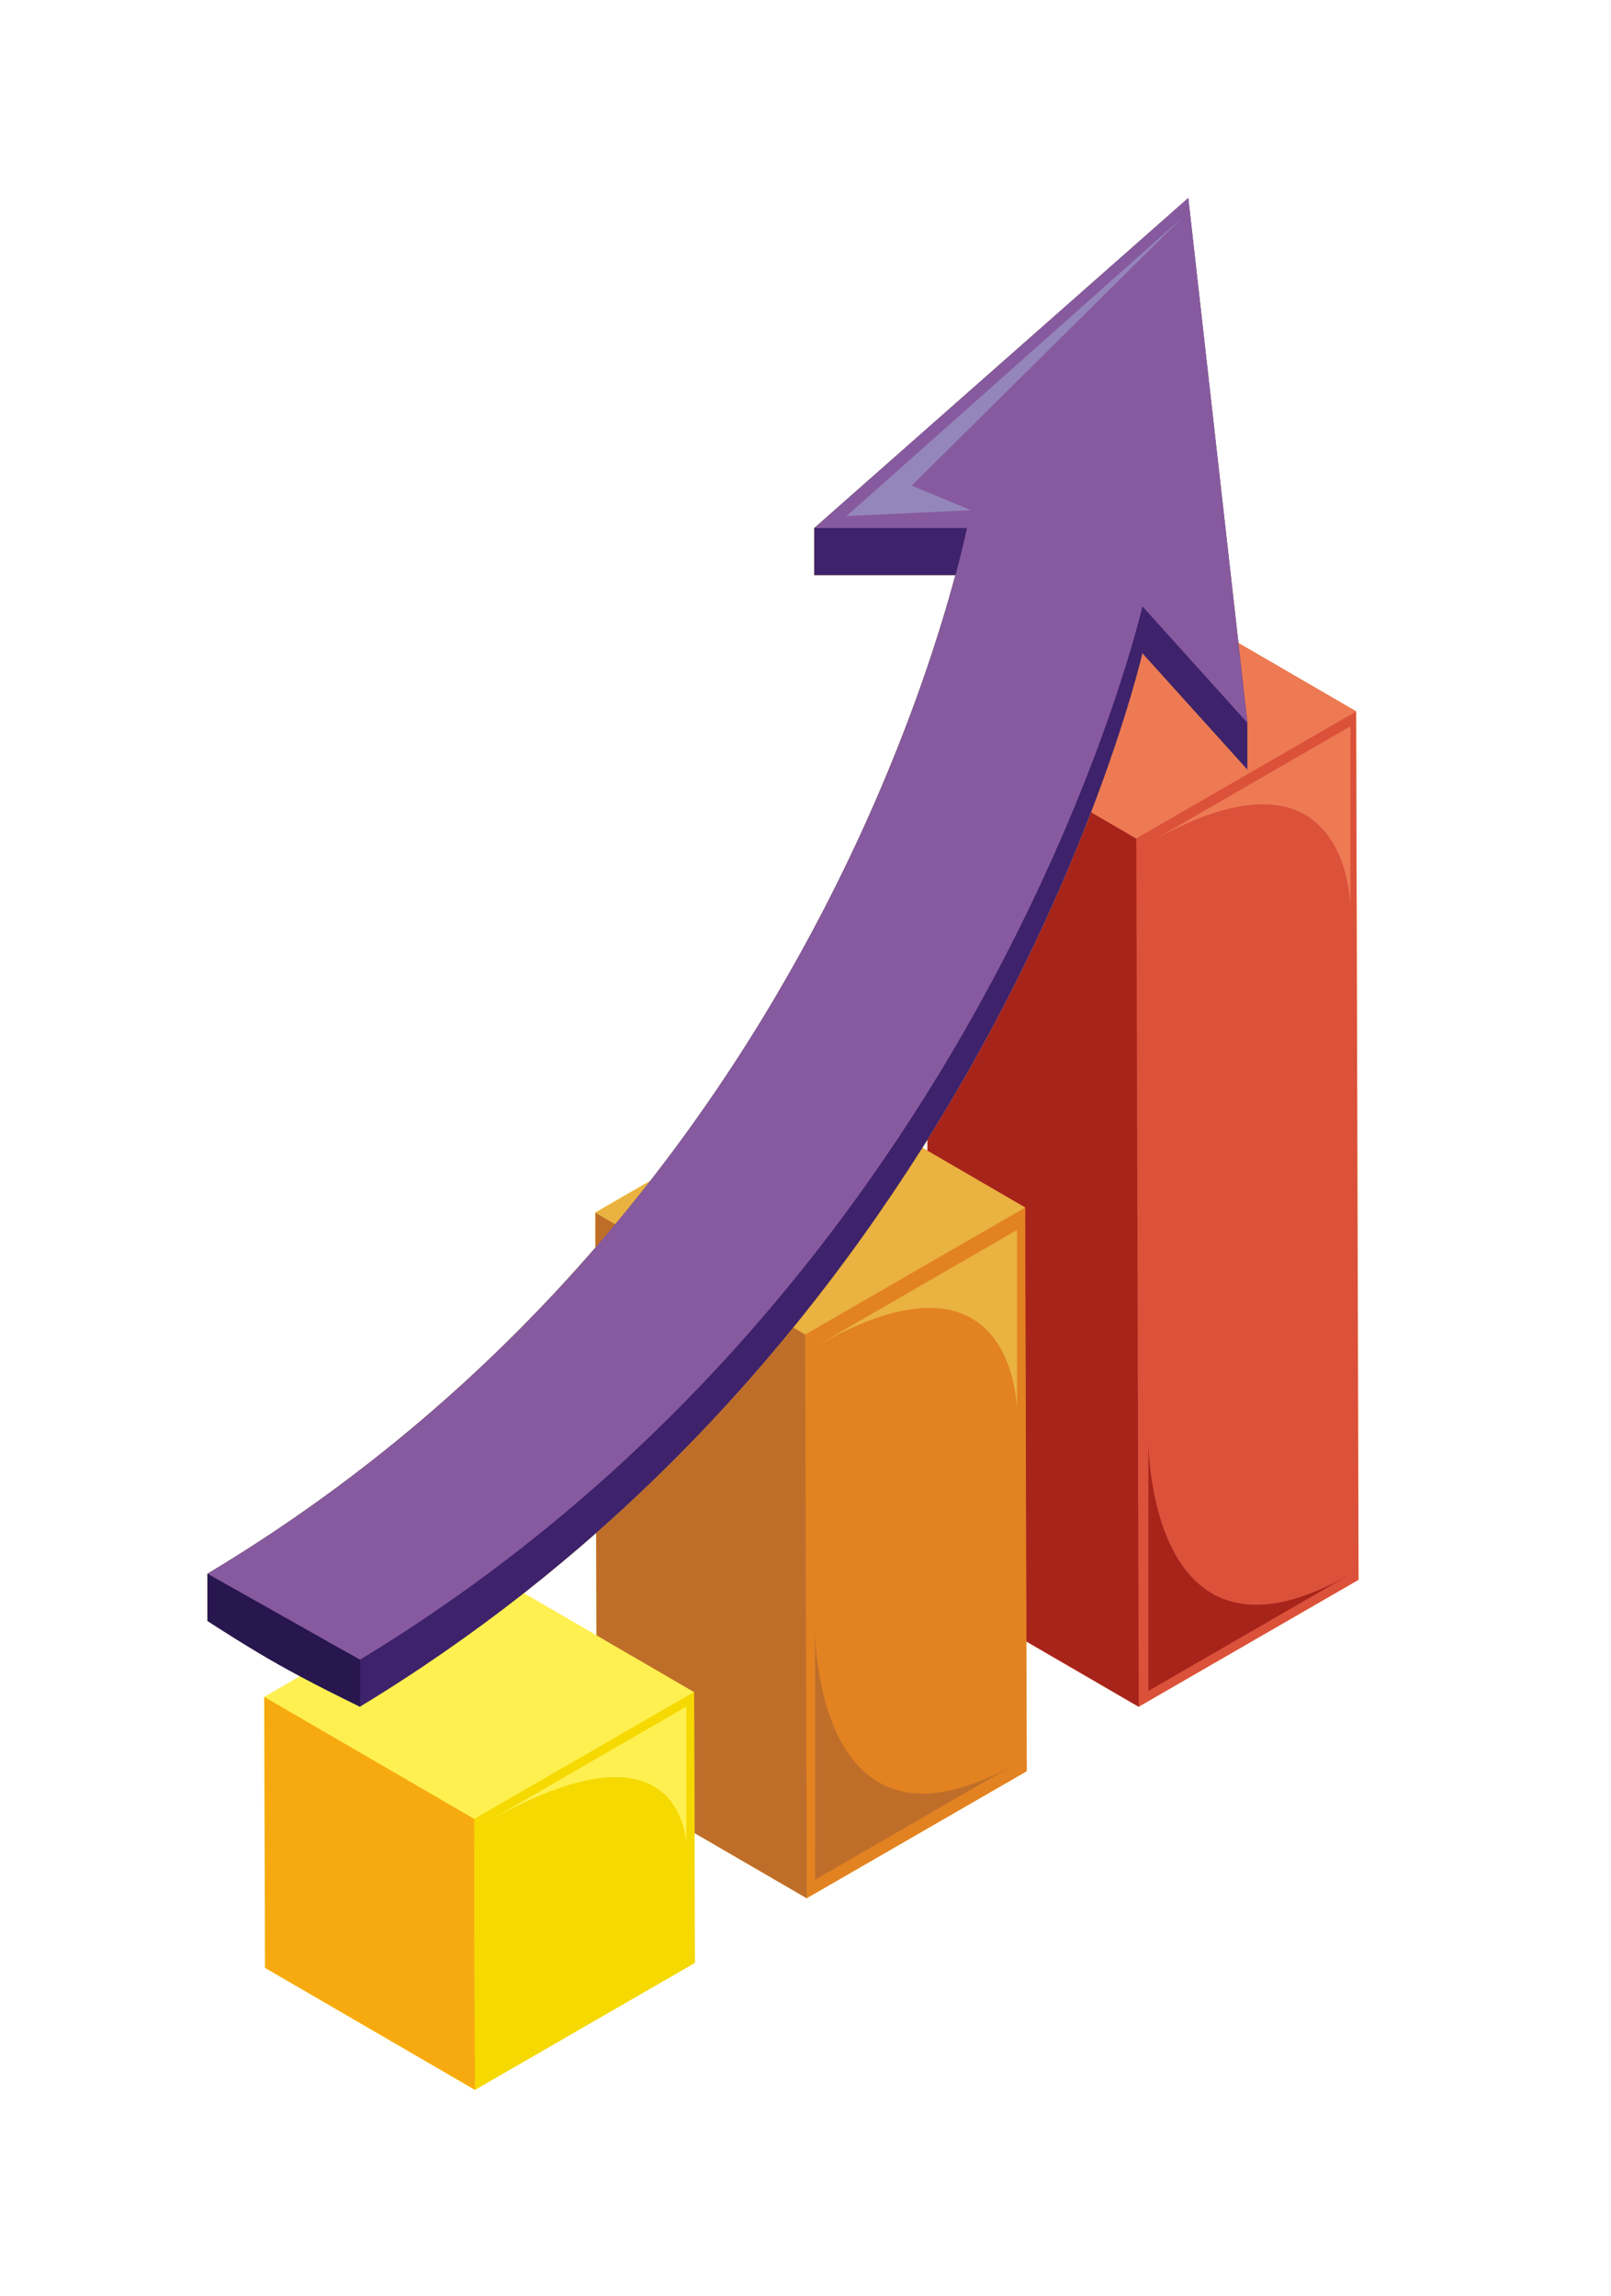 <?xml version="1.0" encoding="UTF-8"?> <svg xmlns="http://www.w3.org/2000/svg" id="_Слой_1" data-name="Слой 1" viewBox="0 0 171.55 244.51"><defs><style> .cls-1 { fill: #875a9f; } .cls-2 { fill: #e28221; } .cls-3 { fill: #fff051; } .cls-4 { fill: #f5d900; } .cls-5 { fill: #a7241b; } .cls-6 { fill: #f7aa0f; } .cls-7 { fill: #bf6e2a; } .cls-8 { fill: #3e226b; } .cls-9 { fill: #db513a; } .cls-10 { fill: #9486bb; } .cls-11 { fill: #eab240; } .cls-12 { fill: #28164e; } .cls-13 { fill: #ee7a54; } </style></defs><path class="cls-3" d="m144.67,168.22l-.26-92.47-12.54-7.28-5.34-47.38-39.83,35.15h0v5.01h15.03c-3.09,11.52-11.87,38.06-32.47,64.48l-5.88,3.39v3.74c-10.77,12.44-24.33,24.55-41.3,34.72h0s0,0,0,0h0v5.01h0c4.01,2.59,6.67,4.19,9.87,5.9l-3.82,2.21.08,28.85,22.35,12.99,23.42-13.52-.04-13.84,11.96,6.95,23.42-13.52-.04-13.83,11.96,6.95,23.42-13.52Zm-88.87,1.43c2.66-2.09,5.22-4.23,7.69-6.4l.03,10.89-7.72-4.49Zm42.42-47.42c.18-.29.36-.57.54-.86v1.17s-.54-.32-.54-.32Z"></path><path class="cls-9" d="m144.41,75.75l-12.54-7.28.96,8.49h0s0,0,0,0v5.01l-11.18-12.39s-1.5,6.59-5.46,16.91c-3.57,9.3-9.15,21.63-17.43,34.89v1.17s10.4,6.04,10.4,6.04l.13,46.21,11.96,6.95,23.42-13.52-.26-92.47Z"></path><path class="cls-2" d="m109.3,174.79l-.13-46.21-10.39-6.04-.54-.32c-3.95,6.26-8.51,12.71-13.75,19.14-6.05,7.44-13.01,14.84-20.99,21.88l.03,10.89,10.39,6.04.04,15.01,11.96,6.95,23.42-13.52-.04-13.83Z"></path><path class="cls-5" d="m120.99,89.27l-4.79-2.79c-3.57,9.3-9.15,21.63-17.43,34.89v1.17s10.4,6.04,10.4,6.04l.13,46.21,11.96,6.95-.26-92.47Z"></path><path class="cls-13" d="m132.83,76.96h0v5.02l-11.18-12.39s-1.5,6.59-5.46,16.91l4.79,2.79,23.42-13.52-12.54-7.28.96,8.49h0Z"></path><path class="cls-7" d="m63.4,129.12v3.74c.73-.83,1.44-1.67,2.14-2.5l-2.14-1.24Z"></path><path class="cls-7" d="m84.48,141.37c-6.05,7.44-13.01,14.84-20.99,21.88l.03,10.89,10.39,6.04.04,15.01,11.96,6.95-.17-60.03-1.27-.74Z"></path><path class="cls-11" d="m69.28,125.72l-5.88,3.39,2.14,1.24c1.29-1.54,2.53-3.09,3.74-4.64Z"></path><path class="cls-11" d="m84.48,141.37l1.27.74,23.42-13.52-10.39-6.04-.54-.32c-3.95,6.26-8.51,12.71-13.75,19.14Z"></path><polygon class="cls-6" points="28.14 180.7 28.23 209.55 50.58 222.54 50.5 193.69 28.14 180.7"></polygon><polygon class="cls-4" points="50.5 193.69 50.58 222.54 74 209.02 73.96 195.19 73.91 180.17 50.5 193.69"></polygon><path class="cls-3" d="m73.09,196.6h0s0,0,0,0c0-.23-.17-14.77-21.69-2.33l21.69-12.54v14.87Z"></path><path class="cls-7" d="m86.79,173.67v26.5l21.69-12.54c-21.52,12.44-21.69-13.56-21.69-13.96Z"></path><path class="cls-11" d="m108.3,150.28v-19.31l-21.69,12.54c21.52-12.44,21.69,6.47,21.69,6.77Z"></path><path class="cls-5" d="m122.29,153.56v26.5l21.69-12.54c-21.52,12.44-21.69-13.56-21.69-13.96Z"></path><path class="cls-13" d="m143.8,96.65v-19.31l-21.69,12.54c21.52-12.44,21.69,6.47,21.69,6.77Z"></path><path class="cls-8" d="m132.83,76.96l-.96-8.49-5.34-47.38-39.83,35.15h0v5.01h15.03c-3.09,11.52-11.87,38.06-32.47,64.48-1.21,1.55-2.45,3.09-3.74,4.64-.7.84-1.41,1.67-2.13,2.5-10.78,12.44-24.34,24.55-41.31,34.72h0,0,0s0,0,0,0h0v5.01h0c4.01,2.59,6.67,4.19,9.87,5.9,1.83.98,3.84,1.99,6.38,3.24h0c6.25-3.79,12.06-7.85,17.46-12.09,2.66-2.09,5.22-4.23,7.69-6.4,7.98-7.04,14.94-14.44,20.99-21.88,5.23-6.43,9.79-12.88,13.75-19.14.18-.29.36-.57.54-.86,8.28-13.26,13.86-25.59,17.43-34.89,3.96-10.32,5.46-16.91,5.46-16.91l11.18,12.39v-5.01h0s0,0,0,0Z"></path><path class="cls-12" d="m38.35,181.74v-5.01s-.43-.24-.43-.24c-.12-.07-.23-.13-.35-.2l-.43-.24c-.06-.03-.12-.07-.18-.1l-.09-.05c-.09-.05-.17-.1-.25-.14l-.15-.08c-.23-.13-.46-.26-.68-.38l-.19-.1c-.21-.12-.42-.23-.62-.35l-.13-.08c-.09-.05-.19-.11-.28-.16l-.04-.02c-.09-.05-.19-.11-.28-.16l-.23-.13c-.16-.09-.32-.18-.48-.27l-.14-.08c-.22-.13-.44-.25-.66-.37l-.12-.07c-.14-.08-.28-.16-.42-.23h-.02c-.29-.18-.59-.34-.88-.51l-.03-.02c-.3-.17-.6-.34-.9-.5h-.01c-2.4-1.36-4.89-2.76-8.26-4.65v5.01c4.01,2.59,6.67,4.19,9.87,5.9,1.83.98,3.84,1.99,6.38,3.24h0Z"></path><path class="cls-1" d="m131.88,68.46l-5.34-47.38-39.83,35.15h0s16.26,0,16.26,0c-.21.98-.6,2.69-1.22,5.01-3.09,11.52-11.87,38.06-32.47,64.48-1.21,1.55-2.45,3.09-3.74,4.64-.7.84-1.41,1.67-2.13,2.5-10.78,12.44-24.34,24.55-41.31,34.72h0s0,0,0,0c3.37,1.89,5.86,3.3,8.26,4.65h.01c.3.18.6.34.9.51l.03.02c.29.16.59.33.88.5h.02c.14.09.28.17.42.25l.12.07c.22.12.44.25.66.37l.14.08c.16.09.32.18.48.27.08.04.15.09.23.13.09.05.19.1.28.16l.04.02c.09.05.19.11.28.16l.13.08c.2.11.41.23.62.35.06.03.12.07.19.1.22.13.45.25.68.38.05.03.1.06.15.08.08.05.17.1.25.14l.09.05c.06.03.12.07.18.1.14.08.29.16.43.24.12.06.23.13.35.2.14.08.28.16.42.24,67.05-40.64,83.31-112.16,83.31-112.16l11.17,12.39h0s-.96-8.49-.96-8.49Z"></path><polygon class="cls-10" points="97.08 51.71 125.82 23.24 90.14 54.96 103.39 54.33 97.08 51.71"></polygon></svg> 